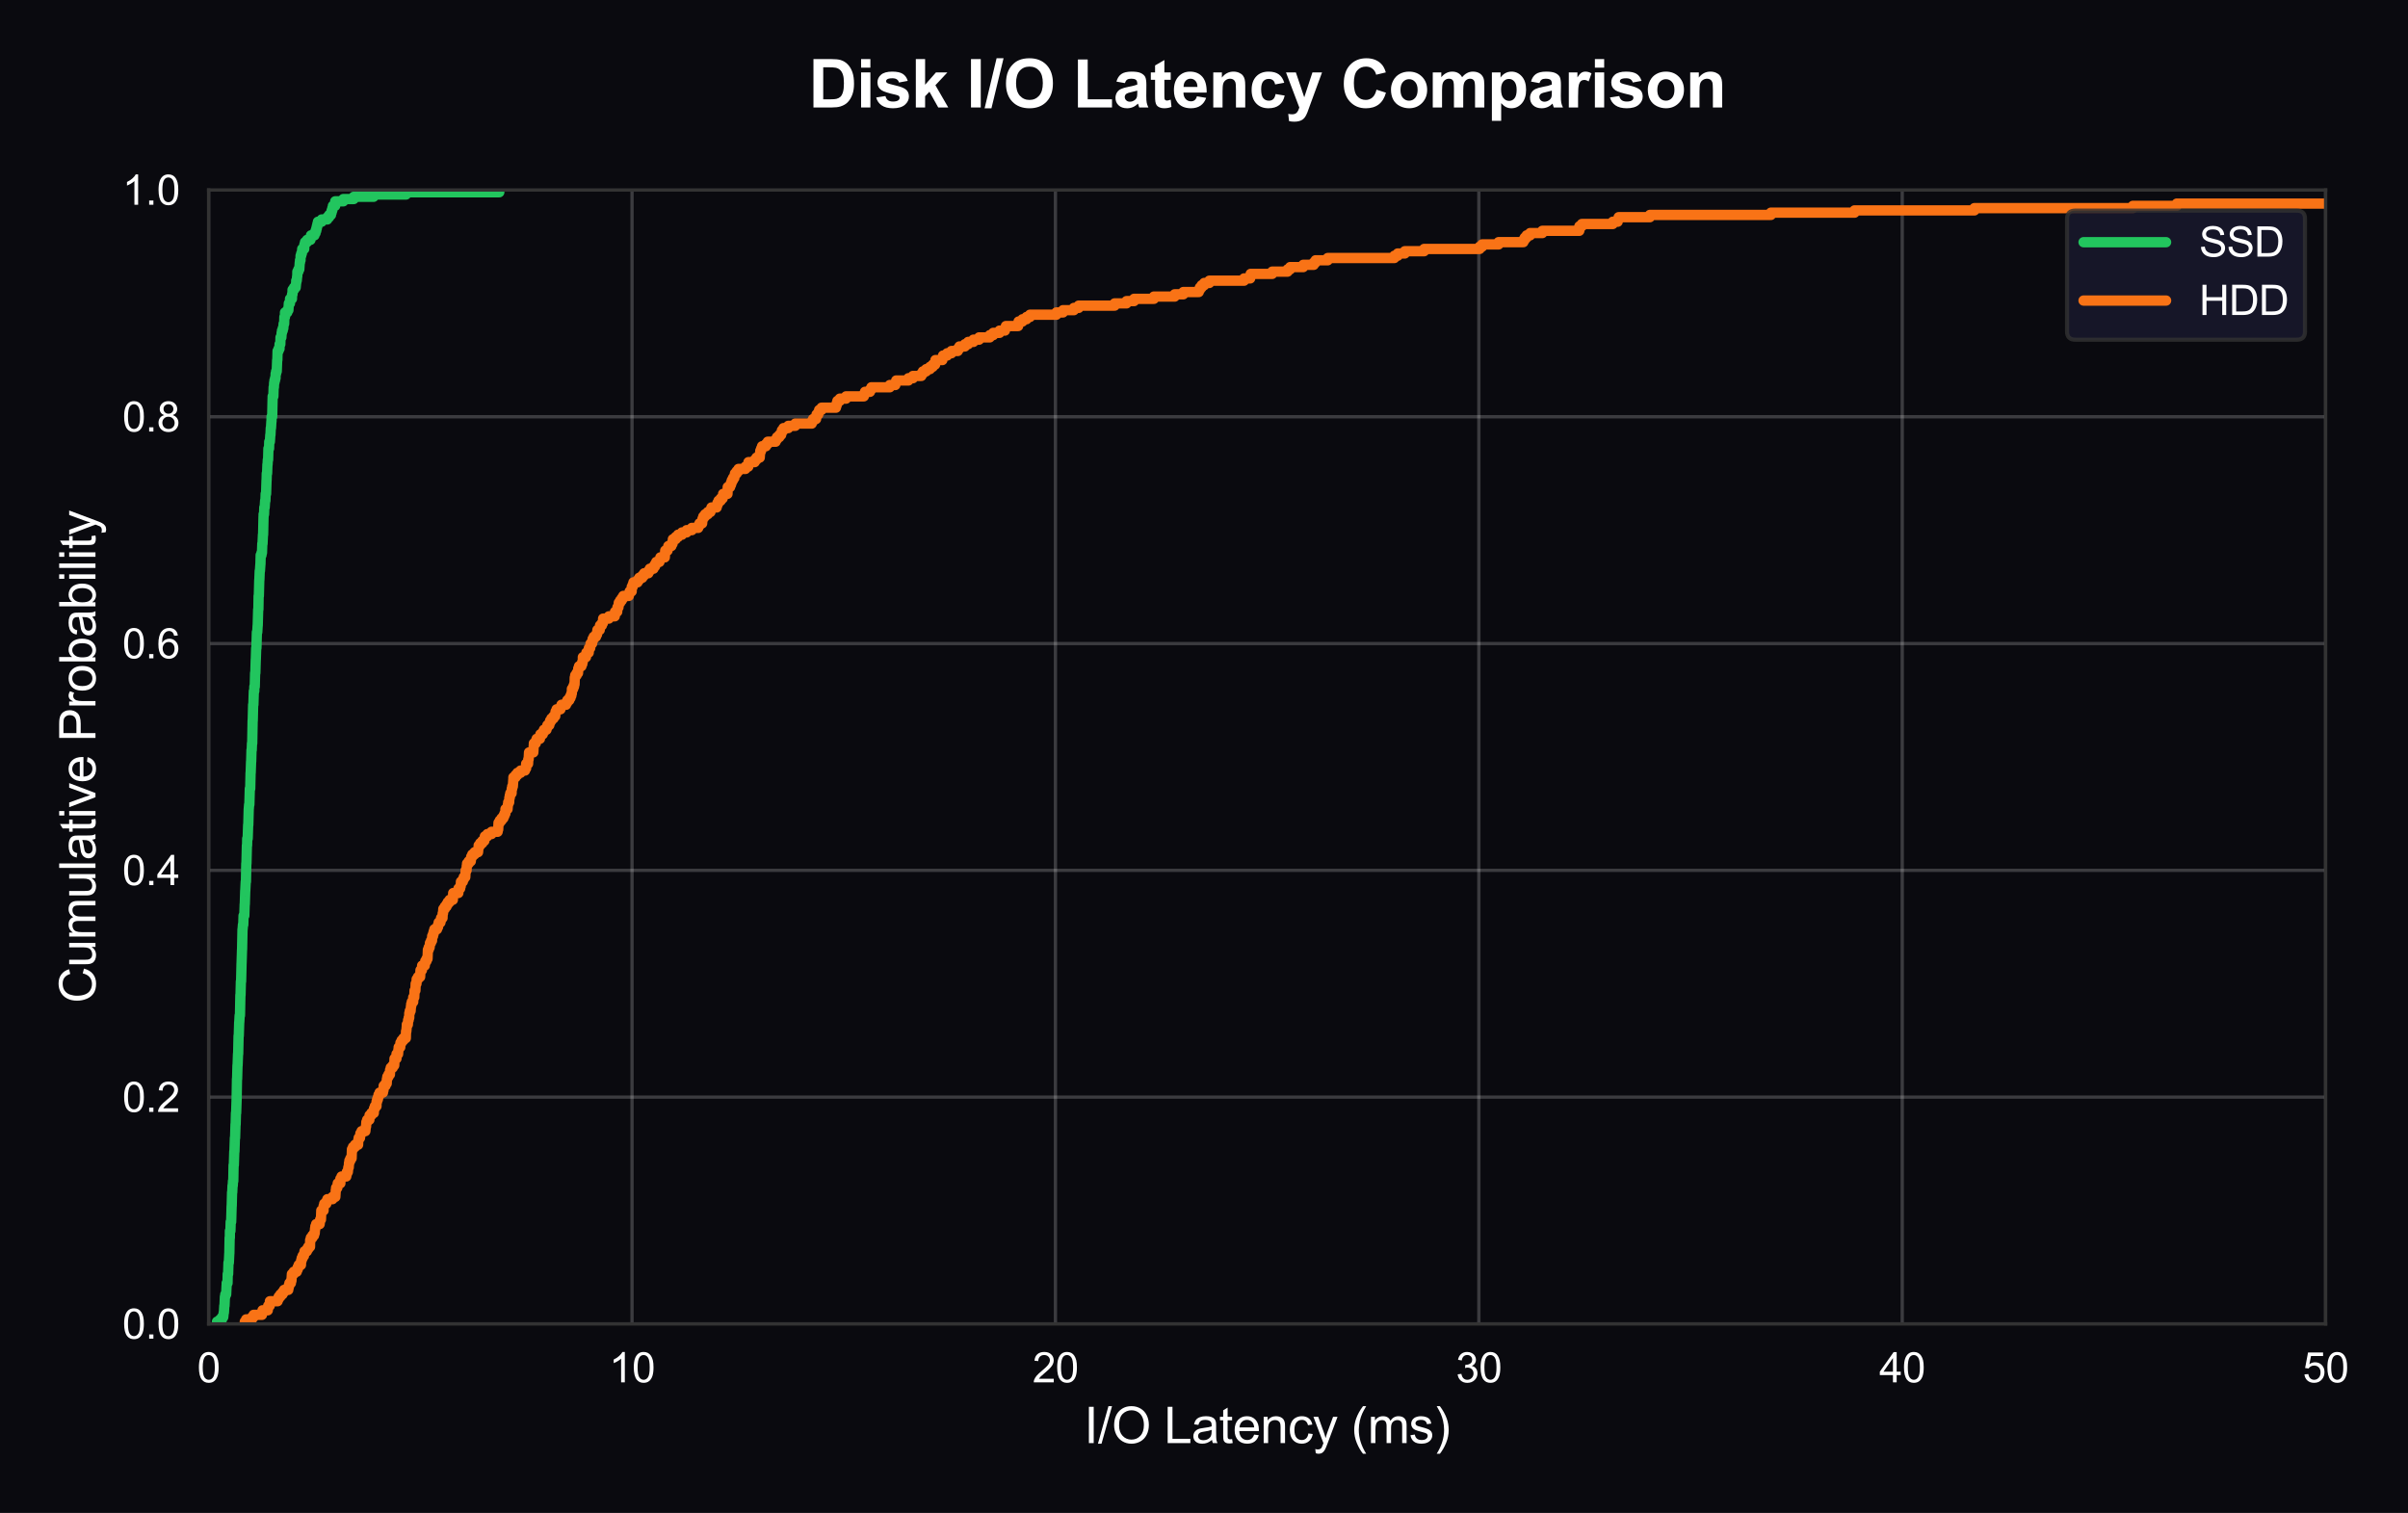 <?xml version="1.0" encoding="utf-8" standalone="no"?>
<!DOCTYPE svg PUBLIC "-//W3C//DTD SVG 1.1//EN"
  "http://www.w3.org/Graphics/SVG/1.1/DTD/svg11.dtd">
<svg xmlns:xlink="http://www.w3.org/1999/xlink" viewBox="0 0 583.581 366.704" xmlns="http://www.w3.org/2000/svg" version="1.1">
 <defs>
  <style type="text/css">*{stroke-linejoin: round; stroke-linecap: butt}</style>
 </defs>
 <g id="figure_1">
  <g id="patch_1">
   <path d="M 0 366.704 
L 583.581 366.704 
L 583.581 0 
L 0 0 
z
" style="fill: #0a0a0f"/>
  </g>
  <g id="axes_1">
   <g id="patch_2">
    <path d="M 50.561 320.89 
L 563.62 320.89 
L 563.62 46.047 
L 50.561 46.047 
z
" style="fill: #0a0a0f"/>
   </g>
   <g id="matplotlib.axis_1">
    <g id="xtick_1">
     <g id="line2d_1">
      <path d="M 50.561 320.89 
L 50.561 46.047 
" clip-path="url(#p6a850d7308)" style="fill: none; stroke: #ffffff; stroke-opacity: 0.2; stroke-width: 0.8; stroke-linecap: round"/>
     </g>
     <g id="text_1">
      <!-- 0 -->
      <g style="fill: #ffffff" transform="translate(47.781 335.048) scale(0.1 -0.1)">
       <defs>
        <path id="ArialMT-30" d="M 266 2259 
Q 266 3072 433 3567 
Q 600 4063 929 4331 
Q 1259 4600 1759 4600 
Q 2128 4600 2406 4451 
Q 2684 4303 2865 4023 
Q 3047 3744 3150 3342 
Q 3253 2941 3253 2259 
Q 3253 1453 3087 958 
Q 2922 463 2592 192 
Q 2263 -78 1759 -78 
Q 1097 -78 719 397 
Q 266 969 266 2259 
z
M 844 2259 
Q 844 1131 1108 757 
Q 1372 384 1759 384 
Q 2147 384 2411 759 
Q 2675 1134 2675 2259 
Q 2675 3391 2411 3762 
Q 2147 4134 1753 4134 
Q 1366 4134 1134 3806 
Q 844 3388 844 2259 
z
" transform="scale(0.016)"/>
       </defs>
       <use xlink:href="#ArialMT-30"/>
      </g>
     </g>
    </g>
    <g id="xtick_2">
     <g id="line2d_2">
      <path d="M 153.173 320.89 
L 153.173 46.047 
" clip-path="url(#p6a850d7308)" style="fill: none; stroke: #ffffff; stroke-opacity: 0.2; stroke-width: 0.8; stroke-linecap: round"/>
     </g>
     <g id="text_2">
      <!-- 10 -->
      <g style="fill: #ffffff" transform="translate(147.612 335.048) scale(0.1 -0.1)">
       <defs>
        <path id="ArialMT-31" d="M 2384 0 
L 1822 0 
L 1822 3584 
Q 1619 3391 1289 3197 
Q 959 3003 697 2906 
L 697 3450 
Q 1169 3672 1522 3987 
Q 1875 4303 2022 4600 
L 2384 4600 
L 2384 0 
z
" transform="scale(0.016)"/>
       </defs>
       <use xlink:href="#ArialMT-31"/>
       <use xlink:href="#ArialMT-30" transform="translate(55.615 0)"/>
      </g>
     </g>
    </g>
    <g id="xtick_3">
     <g id="line2d_3">
      <path d="M 255.785 320.89 
L 255.785 46.047 
" clip-path="url(#p6a850d7308)" style="fill: none; stroke: #ffffff; stroke-opacity: 0.2; stroke-width: 0.8; stroke-linecap: round"/>
     </g>
     <g id="text_3">
      <!-- 20 -->
      <g style="fill: #ffffff" transform="translate(250.224 335.048) scale(0.1 -0.1)">
       <defs>
        <path id="ArialMT-32" d="M 3222 541 
L 3222 0 
L 194 0 
Q 188 203 259 391 
Q 375 700 629 1000 
Q 884 1300 1366 1694 
Q 2113 2306 2375 2664 
Q 2638 3022 2638 3341 
Q 2638 3675 2398 3904 
Q 2159 4134 1775 4134 
Q 1369 4134 1125 3890 
Q 881 3647 878 3216 
L 300 3275 
Q 359 3922 746 4261 
Q 1134 4600 1788 4600 
Q 2447 4600 2831 4234 
Q 3216 3869 3216 3328 
Q 3216 3053 3103 2787 
Q 2991 2522 2730 2228 
Q 2469 1934 1863 1422 
Q 1356 997 1212 845 
Q 1069 694 975 541 
L 3222 541 
z
" transform="scale(0.016)"/>
       </defs>
       <use xlink:href="#ArialMT-32"/>
       <use xlink:href="#ArialMT-30" transform="translate(55.615 0)"/>
      </g>
     </g>
    </g>
    <g id="xtick_4">
     <g id="line2d_4">
      <path d="M 358.397 320.89 
L 358.397 46.047 
" clip-path="url(#p6a850d7308)" style="fill: none; stroke: #ffffff; stroke-opacity: 0.2; stroke-width: 0.8; stroke-linecap: round"/>
     </g>
     <g id="text_4">
      <!-- 30 -->
      <g style="fill: #ffffff" transform="translate(352.836 335.048) scale(0.1 -0.1)">
       <defs>
        <path id="ArialMT-33" d="M 269 1209 
L 831 1284 
Q 928 806 1161 595 
Q 1394 384 1728 384 
Q 2125 384 2398 659 
Q 2672 934 2672 1341 
Q 2672 1728 2419 1979 
Q 2166 2231 1775 2231 
Q 1616 2231 1378 2169 
L 1441 2663 
Q 1497 2656 1531 2656 
Q 1891 2656 2178 2843 
Q 2466 3031 2466 3422 
Q 2466 3731 2256 3934 
Q 2047 4138 1716 4138 
Q 1388 4138 1169 3931 
Q 950 3725 888 3313 
L 325 3413 
Q 428 3978 793 4289 
Q 1159 4600 1703 4600 
Q 2078 4600 2393 4439 
Q 2709 4278 2876 4000 
Q 3044 3722 3044 3409 
Q 3044 3113 2884 2869 
Q 2725 2625 2413 2481 
Q 2819 2388 3044 2092 
Q 3269 1797 3269 1353 
Q 3269 753 2831 336 
Q 2394 -81 1725 -81 
Q 1122 -81 723 278 
Q 325 638 269 1209 
z
" transform="scale(0.016)"/>
       </defs>
       <use xlink:href="#ArialMT-33"/>
       <use xlink:href="#ArialMT-30" transform="translate(55.615 0)"/>
      </g>
     </g>
    </g>
    <g id="xtick_5">
     <g id="line2d_5">
      <path d="M 461.008 320.89 
L 461.008 46.047 
" clip-path="url(#p6a850d7308)" style="fill: none; stroke: #ffffff; stroke-opacity: 0.2; stroke-width: 0.8; stroke-linecap: round"/>
     </g>
     <g id="text_5">
      <!-- 40 -->
      <g style="fill: #ffffff" transform="translate(455.447 335.048) scale(0.1 -0.1)">
       <defs>
        <path id="ArialMT-34" d="M 2069 0 
L 2069 1097 
L 81 1097 
L 81 1613 
L 2172 4581 
L 2631 4581 
L 2631 1613 
L 3250 1613 
L 3250 1097 
L 2631 1097 
L 2631 0 
L 2069 0 
z
M 2069 1613 
L 2069 3678 
L 634 1613 
L 2069 1613 
z
" transform="scale(0.016)"/>
       </defs>
       <use xlink:href="#ArialMT-34"/>
       <use xlink:href="#ArialMT-30" transform="translate(55.615 0)"/>
      </g>
     </g>
    </g>
    <g id="xtick_6">
     <g id="line2d_6">
      <path d="M 563.62 320.89 
L 563.62 46.047 
" clip-path="url(#p6a850d7308)" style="fill: none; stroke: #ffffff; stroke-opacity: 0.2; stroke-width: 0.8; stroke-linecap: round"/>
     </g>
     <g id="text_6">
      <!-- 50 -->
      <g style="fill: #ffffff" transform="translate(558.059 335.048) scale(0.1 -0.1)">
       <defs>
        <path id="ArialMT-35" d="M 266 1200 
L 856 1250 
Q 922 819 1161 601 
Q 1400 384 1738 384 
Q 2144 384 2425 690 
Q 2706 997 2706 1503 
Q 2706 1984 2436 2262 
Q 2166 2541 1728 2541 
Q 1456 2541 1237 2417 
Q 1019 2294 894 2097 
L 366 2166 
L 809 4519 
L 3088 4519 
L 3088 3981 
L 1259 3981 
L 1013 2750 
Q 1425 3038 1878 3038 
Q 2478 3038 2890 2622 
Q 3303 2206 3303 1553 
Q 3303 931 2941 478 
Q 2500 -78 1738 -78 
Q 1113 -78 717 272 
Q 322 622 266 1200 
z
" transform="scale(0.016)"/>
       </defs>
       <use xlink:href="#ArialMT-35"/>
       <use xlink:href="#ArialMT-30" transform="translate(55.615 0)"/>
      </g>
     </g>
    </g>
    <g id="text_7">
     <!-- I/O Latency (ms) -->
     <g style="fill: #ffffff" transform="translate(262.75 349.778) scale(0.12 -0.12)">
      <defs>
       <path id="ArialMT-49" d="M 597 0 
L 597 4581 
L 1203 4581 
L 1203 0 
L 597 0 
z
" transform="scale(0.016)"/>
       <path id="ArialMT-2f" d="M 0 -78 
L 1328 4659 
L 1778 4659 
L 453 -78 
L 0 -78 
z
" transform="scale(0.016)"/>
       <path id="ArialMT-4f" d="M 309 2231 
Q 309 3372 921 4017 
Q 1534 4663 2503 4663 
Q 3138 4663 3647 4359 
Q 4156 4056 4423 3514 
Q 4691 2972 4691 2284 
Q 4691 1588 4409 1038 
Q 4128 488 3612 205 
Q 3097 -78 2500 -78 
Q 1853 -78 1343 234 
Q 834 547 571 1087 
Q 309 1628 309 2231 
z
M 934 2222 
Q 934 1394 1379 917 
Q 1825 441 2497 441 
Q 3181 441 3623 922 
Q 4066 1403 4066 2288 
Q 4066 2847 3877 3264 
Q 3688 3681 3323 3911 
Q 2959 4141 2506 4141 
Q 1863 4141 1398 3698 
Q 934 3256 934 2222 
z
" transform="scale(0.016)"/>
       <path id="ArialMT-20" transform="scale(0.016)"/>
       <path id="ArialMT-4c" d="M 469 0 
L 469 4581 
L 1075 4581 
L 1075 541 
L 3331 541 
L 3331 0 
L 469 0 
z
" transform="scale(0.016)"/>
       <path id="ArialMT-61" d="M 2588 409 
Q 2275 144 1986 34 
Q 1697 -75 1366 -75 
Q 819 -75 525 192 
Q 231 459 231 875 
Q 231 1119 342 1320 
Q 453 1522 633 1644 
Q 813 1766 1038 1828 
Q 1203 1872 1538 1913 
Q 2219 1994 2541 2106 
Q 2544 2222 2544 2253 
Q 2544 2597 2384 2738 
Q 2169 2928 1744 2928 
Q 1347 2928 1158 2789 
Q 969 2650 878 2297 
L 328 2372 
Q 403 2725 575 2942 
Q 747 3159 1072 3276 
Q 1397 3394 1825 3394 
Q 2250 3394 2515 3294 
Q 2781 3194 2906 3042 
Q 3031 2891 3081 2659 
Q 3109 2516 3109 2141 
L 3109 1391 
Q 3109 606 3145 398 
Q 3181 191 3288 0 
L 2700 0 
Q 2613 175 2588 409 
z
M 2541 1666 
Q 2234 1541 1622 1453 
Q 1275 1403 1131 1340 
Q 988 1278 909 1158 
Q 831 1038 831 891 
Q 831 666 1001 516 
Q 1172 366 1500 366 
Q 1825 366 2078 508 
Q 2331 650 2450 897 
Q 2541 1088 2541 1459 
L 2541 1666 
z
" transform="scale(0.016)"/>
       <path id="ArialMT-74" d="M 1650 503 
L 1731 6 
Q 1494 -44 1306 -44 
Q 1000 -44 831 53 
Q 663 150 594 308 
Q 525 466 525 972 
L 525 2881 
L 113 2881 
L 113 3319 
L 525 3319 
L 525 4141 
L 1084 4478 
L 1084 3319 
L 1650 3319 
L 1650 2881 
L 1084 2881 
L 1084 941 
Q 1084 700 1114 631 
Q 1144 563 1211 522 
Q 1278 481 1403 481 
Q 1497 481 1650 503 
z
" transform="scale(0.016)"/>
       <path id="ArialMT-65" d="M 2694 1069 
L 3275 997 
Q 3138 488 2766 206 
Q 2394 -75 1816 -75 
Q 1088 -75 661 373 
Q 234 822 234 1631 
Q 234 2469 665 2931 
Q 1097 3394 1784 3394 
Q 2450 3394 2872 2941 
Q 3294 2488 3294 1666 
Q 3294 1616 3291 1516 
L 816 1516 
Q 847 969 1125 678 
Q 1403 388 1819 388 
Q 2128 388 2347 550 
Q 2566 713 2694 1069 
z
M 847 1978 
L 2700 1978 
Q 2663 2397 2488 2606 
Q 2219 2931 1791 2931 
Q 1403 2931 1139 2672 
Q 875 2413 847 1978 
z
" transform="scale(0.016)"/>
       <path id="ArialMT-6e" d="M 422 0 
L 422 3319 
L 928 3319 
L 928 2847 
Q 1294 3394 1984 3394 
Q 2284 3394 2536 3286 
Q 2788 3178 2913 3003 
Q 3038 2828 3088 2588 
Q 3119 2431 3119 2041 
L 3119 0 
L 2556 0 
L 2556 2019 
Q 2556 2363 2490 2533 
Q 2425 2703 2258 2804 
Q 2091 2906 1866 2906 
Q 1506 2906 1245 2678 
Q 984 2450 984 1813 
L 984 0 
L 422 0 
z
" transform="scale(0.016)"/>
       <path id="ArialMT-63" d="M 2588 1216 
L 3141 1144 
Q 3050 572 2676 248 
Q 2303 -75 1759 -75 
Q 1078 -75 664 370 
Q 250 816 250 1647 
Q 250 2184 428 2587 
Q 606 2991 970 3192 
Q 1334 3394 1763 3394 
Q 2303 3394 2647 3120 
Q 2991 2847 3088 2344 
L 2541 2259 
Q 2463 2594 2264 2762 
Q 2066 2931 1784 2931 
Q 1359 2931 1093 2626 
Q 828 2322 828 1663 
Q 828 994 1084 691 
Q 1341 388 1753 388 
Q 2084 388 2306 591 
Q 2528 794 2588 1216 
z
" transform="scale(0.016)"/>
       <path id="ArialMT-79" d="M 397 -1278 
L 334 -750 
Q 519 -800 656 -800 
Q 844 -800 956 -737 
Q 1069 -675 1141 -563 
Q 1194 -478 1313 -144 
Q 1328 -97 1363 -6 
L 103 3319 
L 709 3319 
L 1400 1397 
Q 1534 1031 1641 628 
Q 1738 1016 1872 1384 
L 2581 3319 
L 3144 3319 
L 1881 -56 
Q 1678 -603 1566 -809 
Q 1416 -1088 1222 -1217 
Q 1028 -1347 759 -1347 
Q 597 -1347 397 -1278 
z
" transform="scale(0.016)"/>
       <path id="ArialMT-28" d="M 1497 -1347 
Q 1031 -759 709 28 
Q 388 816 388 1659 
Q 388 2403 628 3084 
Q 909 3875 1497 4659 
L 1900 4659 
Q 1522 4009 1400 3731 
Q 1209 3300 1100 2831 
Q 966 2247 966 1656 
Q 966 153 1900 -1347 
L 1497 -1347 
z
" transform="scale(0.016)"/>
       <path id="ArialMT-6d" d="M 422 0 
L 422 3319 
L 925 3319 
L 925 2853 
Q 1081 3097 1340 3245 
Q 1600 3394 1931 3394 
Q 2300 3394 2536 3241 
Q 2772 3088 2869 2813 
Q 3263 3394 3894 3394 
Q 4388 3394 4653 3120 
Q 4919 2847 4919 2278 
L 4919 0 
L 4359 0 
L 4359 2091 
Q 4359 2428 4304 2576 
Q 4250 2725 4106 2815 
Q 3963 2906 3769 2906 
Q 3419 2906 3187 2673 
Q 2956 2441 2956 1928 
L 2956 0 
L 2394 0 
L 2394 2156 
Q 2394 2531 2256 2718 
Q 2119 2906 1806 2906 
Q 1569 2906 1367 2781 
Q 1166 2656 1075 2415 
Q 984 2175 984 1722 
L 984 0 
L 422 0 
z
" transform="scale(0.016)"/>
       <path id="ArialMT-73" d="M 197 991 
L 753 1078 
Q 800 744 1014 566 
Q 1228 388 1613 388 
Q 2000 388 2187 545 
Q 2375 703 2375 916 
Q 2375 1106 2209 1216 
Q 2094 1291 1634 1406 
Q 1016 1563 777 1677 
Q 538 1791 414 1992 
Q 291 2194 291 2438 
Q 291 2659 392 2848 
Q 494 3038 669 3163 
Q 800 3259 1026 3326 
Q 1253 3394 1513 3394 
Q 1903 3394 2198 3281 
Q 2494 3169 2634 2976 
Q 2775 2784 2828 2463 
L 2278 2388 
Q 2241 2644 2061 2787 
Q 1881 2931 1553 2931 
Q 1166 2931 1000 2803 
Q 834 2675 834 2503 
Q 834 2394 903 2306 
Q 972 2216 1119 2156 
Q 1203 2125 1616 2013 
Q 2213 1853 2448 1751 
Q 2684 1650 2818 1456 
Q 2953 1263 2953 975 
Q 2953 694 2789 445 
Q 2625 197 2315 61 
Q 2006 -75 1616 -75 
Q 969 -75 630 194 
Q 291 463 197 991 
z
" transform="scale(0.016)"/>
       <path id="ArialMT-29" d="M 791 -1347 
L 388 -1347 
Q 1322 153 1322 1656 
Q 1322 2244 1188 2822 
Q 1081 3291 891 3722 
Q 769 4003 388 4659 
L 791 4659 
Q 1378 3875 1659 3084 
Q 1900 2403 1900 1659 
Q 1900 816 1576 28 
Q 1253 -759 791 -1347 
z
" transform="scale(0.016)"/>
      </defs>
      <use xlink:href="#ArialMT-49"/>
      <use xlink:href="#ArialMT-2f" transform="translate(27.783 0)"/>
      <use xlink:href="#ArialMT-4f" transform="translate(55.566 0)"/>
      <use xlink:href="#ArialMT-20" transform="translate(133.35 0)"/>
      <use xlink:href="#ArialMT-4c" transform="translate(161.133 0)"/>
      <use xlink:href="#ArialMT-61" transform="translate(216.748 0)"/>
      <use xlink:href="#ArialMT-74" transform="translate(272.363 0)"/>
      <use xlink:href="#ArialMT-65" transform="translate(300.146 0)"/>
      <use xlink:href="#ArialMT-6e" transform="translate(355.762 0)"/>
      <use xlink:href="#ArialMT-63" transform="translate(411.377 0)"/>
      <use xlink:href="#ArialMT-79" transform="translate(461.377 0)"/>
      <use xlink:href="#ArialMT-20" transform="translate(511.377 0)"/>
      <use xlink:href="#ArialMT-28" transform="translate(539.16 0)"/>
      <use xlink:href="#ArialMT-6d" transform="translate(572.461 0)"/>
      <use xlink:href="#ArialMT-73" transform="translate(655.762 0)"/>
      <use xlink:href="#ArialMT-29" transform="translate(705.762 0)"/>
     </g>
    </g>
   </g>
   <g id="matplotlib.axis_2">
    <g id="ytick_1">
     <g id="line2d_7">
      <path d="M 50.561 320.89 
L 563.62 320.89 
" clip-path="url(#p6a850d7308)" style="fill: none; stroke: #ffffff; stroke-opacity: 0.2; stroke-width: 0.8; stroke-linecap: round"/>
     </g>
     <g id="text_8">
      <!-- 0.0 -->
      <g style="fill: #ffffff" transform="translate(29.661 324.469) scale(0.1 -0.1)">
       <defs>
        <path id="ArialMT-2e" d="M 581 0 
L 581 641 
L 1222 641 
L 1222 0 
L 581 0 
z
" transform="scale(0.016)"/>
       </defs>
       <use xlink:href="#ArialMT-30"/>
       <use xlink:href="#ArialMT-2e" transform="translate(55.615 0)"/>
       <use xlink:href="#ArialMT-30" transform="translate(83.398 0)"/>
      </g>
     </g>
    </g>
    <g id="ytick_2">
     <g id="line2d_8">
      <path d="M 50.561 265.921 
L 563.62 265.921 
" clip-path="url(#p6a850d7308)" style="fill: none; stroke: #ffffff; stroke-opacity: 0.2; stroke-width: 0.8; stroke-linecap: round"/>
     </g>
     <g id="text_9">
      <!-- 0.2 -->
      <g style="fill: #ffffff" transform="translate(29.661 269.5) scale(0.1 -0.1)">
       <use xlink:href="#ArialMT-30"/>
       <use xlink:href="#ArialMT-2e" transform="translate(55.615 0)"/>
       <use xlink:href="#ArialMT-32" transform="translate(83.398 0)"/>
      </g>
     </g>
    </g>
    <g id="ytick_3">
     <g id="line2d_9">
      <path d="M 50.561 210.953 
L 563.62 210.953 
" clip-path="url(#p6a850d7308)" style="fill: none; stroke: #ffffff; stroke-opacity: 0.2; stroke-width: 0.8; stroke-linecap: round"/>
     </g>
     <g id="text_10">
      <!-- 0.4 -->
      <g style="fill: #ffffff" transform="translate(29.661 214.532) scale(0.1 -0.1)">
       <use xlink:href="#ArialMT-30"/>
       <use xlink:href="#ArialMT-2e" transform="translate(55.615 0)"/>
       <use xlink:href="#ArialMT-34" transform="translate(83.398 0)"/>
      </g>
     </g>
    </g>
    <g id="ytick_4">
     <g id="line2d_10">
      <path d="M 50.561 155.984 
L 563.62 155.984 
" clip-path="url(#p6a850d7308)" style="fill: none; stroke: #ffffff; stroke-opacity: 0.2; stroke-width: 0.8; stroke-linecap: round"/>
     </g>
     <g id="text_11">
      <!-- 0.6 -->
      <g style="fill: #ffffff" transform="translate(29.661 159.563) scale(0.1 -0.1)">
       <defs>
        <path id="ArialMT-36" d="M 3184 3459 
L 2625 3416 
Q 2550 3747 2413 3897 
Q 2184 4138 1850 4138 
Q 1581 4138 1378 3988 
Q 1113 3794 959 3422 
Q 806 3050 800 2363 
Q 1003 2672 1297 2822 
Q 1591 2972 1913 2972 
Q 2475 2972 2870 2558 
Q 3266 2144 3266 1488 
Q 3266 1056 3080 686 
Q 2894 316 2569 119 
Q 2244 -78 1831 -78 
Q 1128 -78 684 439 
Q 241 956 241 2144 
Q 241 3472 731 4075 
Q 1159 4600 1884 4600 
Q 2425 4600 2770 4297 
Q 3116 3994 3184 3459 
z
M 888 1484 
Q 888 1194 1011 928 
Q 1134 663 1356 523 
Q 1578 384 1822 384 
Q 2178 384 2434 671 
Q 2691 959 2691 1453 
Q 2691 1928 2437 2201 
Q 2184 2475 1800 2475 
Q 1419 2475 1153 2201 
Q 888 1928 888 1484 
z
" transform="scale(0.016)"/>
       </defs>
       <use xlink:href="#ArialMT-30"/>
       <use xlink:href="#ArialMT-2e" transform="translate(55.615 0)"/>
       <use xlink:href="#ArialMT-36" transform="translate(83.398 0)"/>
      </g>
     </g>
    </g>
    <g id="ytick_5">
     <g id="line2d_11">
      <path d="M 50.561 101.016 
L 563.62 101.016 
" clip-path="url(#p6a850d7308)" style="fill: none; stroke: #ffffff; stroke-opacity: 0.2; stroke-width: 0.8; stroke-linecap: round"/>
     </g>
     <g id="text_12">
      <!-- 0.8 -->
      <g style="fill: #ffffff" transform="translate(29.661 104.595) scale(0.1 -0.1)">
       <defs>
        <path id="ArialMT-38" d="M 1131 2484 
Q 781 2613 612 2850 
Q 444 3088 444 3419 
Q 444 3919 803 4259 
Q 1163 4600 1759 4600 
Q 2359 4600 2725 4251 
Q 3091 3903 3091 3403 
Q 3091 3084 2923 2848 
Q 2756 2613 2416 2484 
Q 2838 2347 3058 2040 
Q 3278 1734 3278 1309 
Q 3278 722 2862 322 
Q 2447 -78 1769 -78 
Q 1091 -78 675 323 
Q 259 725 259 1325 
Q 259 1772 486 2073 
Q 713 2375 1131 2484 
z
M 1019 3438 
Q 1019 3113 1228 2906 
Q 1438 2700 1772 2700 
Q 2097 2700 2305 2904 
Q 2513 3109 2513 3406 
Q 2513 3716 2298 3927 
Q 2084 4138 1766 4138 
Q 1444 4138 1231 3931 
Q 1019 3725 1019 3438 
z
M 838 1322 
Q 838 1081 952 856 
Q 1066 631 1291 507 
Q 1516 384 1775 384 
Q 2178 384 2440 643 
Q 2703 903 2703 1303 
Q 2703 1709 2433 1975 
Q 2163 2241 1756 2241 
Q 1359 2241 1098 1978 
Q 838 1716 838 1322 
z
" transform="scale(0.016)"/>
       </defs>
       <use xlink:href="#ArialMT-30"/>
       <use xlink:href="#ArialMT-2e" transform="translate(55.615 0)"/>
       <use xlink:href="#ArialMT-38" transform="translate(83.398 0)"/>
      </g>
     </g>
    </g>
    <g id="ytick_6">
     <g id="line2d_12">
      <path d="M 50.561 46.047 
L 563.62 46.047 
" clip-path="url(#p6a850d7308)" style="fill: none; stroke: #ffffff; stroke-opacity: 0.2; stroke-width: 0.8; stroke-linecap: round"/>
     </g>
     <g id="text_13">
      <!-- 1.0 -->
      <g style="fill: #ffffff" transform="translate(29.661 49.626) scale(0.1 -0.1)">
       <use xlink:href="#ArialMT-31"/>
       <use xlink:href="#ArialMT-2e" transform="translate(55.615 0)"/>
       <use xlink:href="#ArialMT-30" transform="translate(83.398 0)"/>
      </g>
     </g>
    </g>
    <g id="text_14">
     <!-- Cumulative Probability -->
     <g style="fill: #ffffff" transform="translate(23.136 243.158) rotate(-90) scale(0.12 -0.12)">
      <defs>
       <path id="ArialMT-43" d="M 3763 1606 
L 4369 1453 
Q 4178 706 3683 314 
Q 3188 -78 2472 -78 
Q 1731 -78 1267 223 
Q 803 525 561 1097 
Q 319 1669 319 2325 
Q 319 3041 592 3573 
Q 866 4106 1370 4382 
Q 1875 4659 2481 4659 
Q 3169 4659 3637 4309 
Q 4106 3959 4291 3325 
L 3694 3184 
Q 3534 3684 3231 3912 
Q 2928 4141 2469 4141 
Q 1941 4141 1586 3887 
Q 1231 3634 1087 3207 
Q 944 2781 944 2328 
Q 944 1744 1114 1308 
Q 1284 872 1643 656 
Q 2003 441 2422 441 
Q 2931 441 3284 734 
Q 3638 1028 3763 1606 
z
" transform="scale(0.016)"/>
       <path id="ArialMT-75" d="M 2597 0 
L 2597 488 
Q 2209 -75 1544 -75 
Q 1250 -75 995 37 
Q 741 150 617 320 
Q 494 491 444 738 
Q 409 903 409 1263 
L 409 3319 
L 972 3319 
L 972 1478 
Q 972 1038 1006 884 
Q 1059 663 1231 536 
Q 1403 409 1656 409 
Q 1909 409 2131 539 
Q 2353 669 2445 892 
Q 2538 1116 2538 1541 
L 2538 3319 
L 3100 3319 
L 3100 0 
L 2597 0 
z
" transform="scale(0.016)"/>
       <path id="ArialMT-6c" d="M 409 0 
L 409 4581 
L 972 4581 
L 972 0 
L 409 0 
z
" transform="scale(0.016)"/>
       <path id="ArialMT-69" d="M 425 3934 
L 425 4581 
L 988 4581 
L 988 3934 
L 425 3934 
z
M 425 0 
L 425 3319 
L 988 3319 
L 988 0 
L 425 0 
z
" transform="scale(0.016)"/>
       <path id="ArialMT-76" d="M 1344 0 
L 81 3319 
L 675 3319 
L 1388 1331 
Q 1503 1009 1600 663 
Q 1675 925 1809 1294 
L 2547 3319 
L 3125 3319 
L 1869 0 
L 1344 0 
z
" transform="scale(0.016)"/>
       <path id="ArialMT-50" d="M 494 0 
L 494 4581 
L 2222 4581 
Q 2678 4581 2919 4538 
Q 3256 4481 3484 4323 
Q 3713 4166 3852 3881 
Q 3991 3597 3991 3256 
Q 3991 2672 3619 2267 
Q 3247 1863 2275 1863 
L 1100 1863 
L 1100 0 
L 494 0 
z
M 1100 2403 
L 2284 2403 
Q 2872 2403 3119 2622 
Q 3366 2841 3366 3238 
Q 3366 3525 3220 3729 
Q 3075 3934 2838 4000 
Q 2684 4041 2272 4041 
L 1100 4041 
L 1100 2403 
z
" transform="scale(0.016)"/>
       <path id="ArialMT-72" d="M 416 0 
L 416 3319 
L 922 3319 
L 922 2816 
Q 1116 3169 1280 3281 
Q 1444 3394 1641 3394 
Q 1925 3394 2219 3213 
L 2025 2691 
Q 1819 2813 1613 2813 
Q 1428 2813 1281 2702 
Q 1134 2591 1072 2394 
Q 978 2094 978 1738 
L 978 0 
L 416 0 
z
" transform="scale(0.016)"/>
       <path id="ArialMT-6f" d="M 213 1659 
Q 213 2581 725 3025 
Q 1153 3394 1769 3394 
Q 2453 3394 2887 2945 
Q 3322 2497 3322 1706 
Q 3322 1066 3130 698 
Q 2938 331 2570 128 
Q 2203 -75 1769 -75 
Q 1072 -75 642 372 
Q 213 819 213 1659 
z
M 791 1659 
Q 791 1022 1069 705 
Q 1347 388 1769 388 
Q 2188 388 2466 706 
Q 2744 1025 2744 1678 
Q 2744 2294 2464 2611 
Q 2184 2928 1769 2928 
Q 1347 2928 1069 2612 
Q 791 2297 791 1659 
z
" transform="scale(0.016)"/>
       <path id="ArialMT-62" d="M 941 0 
L 419 0 
L 419 4581 
L 981 4581 
L 981 2947 
Q 1338 3394 1891 3394 
Q 2197 3394 2470 3270 
Q 2744 3147 2920 2923 
Q 3097 2700 3197 2384 
Q 3297 2069 3297 1709 
Q 3297 856 2875 390 
Q 2453 -75 1863 -75 
Q 1275 -75 941 416 
L 941 0 
z
M 934 1684 
Q 934 1088 1097 822 
Q 1363 388 1816 388 
Q 2184 388 2453 708 
Q 2722 1028 2722 1663 
Q 2722 2313 2464 2622 
Q 2206 2931 1841 2931 
Q 1472 2931 1203 2611 
Q 934 2291 934 1684 
z
" transform="scale(0.016)"/>
      </defs>
      <use xlink:href="#ArialMT-43"/>
      <use xlink:href="#ArialMT-75" transform="translate(72.217 0)"/>
      <use xlink:href="#ArialMT-6d" transform="translate(127.832 0)"/>
      <use xlink:href="#ArialMT-75" transform="translate(211.133 0)"/>
      <use xlink:href="#ArialMT-6c" transform="translate(266.748 0)"/>
      <use xlink:href="#ArialMT-61" transform="translate(288.965 0)"/>
      <use xlink:href="#ArialMT-74" transform="translate(344.58 0)"/>
      <use xlink:href="#ArialMT-69" transform="translate(372.363 0)"/>
      <use xlink:href="#ArialMT-76" transform="translate(394.58 0)"/>
      <use xlink:href="#ArialMT-65" transform="translate(444.58 0)"/>
      <use xlink:href="#ArialMT-20" transform="translate(500.195 0)"/>
      <use xlink:href="#ArialMT-50" transform="translate(527.979 0)"/>
      <use xlink:href="#ArialMT-72" transform="translate(594.678 0)"/>
      <use xlink:href="#ArialMT-6f" transform="translate(627.979 0)"/>
      <use xlink:href="#ArialMT-62" transform="translate(683.594 0)"/>
      <use xlink:href="#ArialMT-61" transform="translate(739.209 0)"/>
      <use xlink:href="#ArialMT-62" transform="translate(794.824 0)"/>
      <use xlink:href="#ArialMT-69" transform="translate(850.439 0)"/>
      <use xlink:href="#ArialMT-6c" transform="translate(872.656 0)"/>
      <use xlink:href="#ArialMT-69" transform="translate(894.873 0)"/>
      <use xlink:href="#ArialMT-74" transform="translate(917.09 0)"/>
      <use xlink:href="#ArialMT-79" transform="translate(944.873 0)"/>
     </g>
    </g>
   </g>
   <g id="line2d_13">
    <path d="M 52.591 320.89 
L 52.591 320.34 
L 53.33 320.34 
L 53.33 319.791 
L 53.807 319.791 
L 53.807 319.241 
L 54.109 319.241 
L 54.211 318.142 
L 54.263 318.142 
L 54.36 316.493 
L 54.413 316.493 
L 54.503 314.294 
L 54.595 314.294 
L 54.595 313.744 
L 54.811 313.744 
L 54.918 311.545 
L 54.94 311.545 
L 54.94 310.996 
L 55.143 310.996 
L 55.185 308.797 
L 55.287 308.797 
L 55.372 306.049 
L 55.461 306.049 
L 55.566 303.85 
L 55.581 303.85 
L 55.652 300.002 
L 55.701 300.002 
L 55.714 298.353 
L 55.843 298.353 
L 55.906 296.154 
L 56.024 296.154 
L 56.134 292.306 
L 56.153 292.306 
L 56.24 289.008 
L 56.282 289.008 
L 56.356 287.359 
L 56.409 287.359 
L 56.463 286.26 
L 56.536 286.26 
L 56.608 282.412 
L 56.67 282.412 
L 56.777 279.114 
L 56.814 279.114 
L 56.925 275.816 
L 56.975 275.816 
L 57.078 272.518 
L 57.109 272.518 
L 57.184 269.769 
L 57.232 269.769 
L 57.341 266.471 
L 57.347 266.471 
L 57.432 261.524 
L 57.464 261.524 
L 57.553 258.226 
L 57.582 258.226 
L 57.683 255.477 
L 57.721 255.477 
L 57.818 251.08 
L 57.865 251.08 
L 57.969 247.782 
L 57.988 247.782 
L 58.077 246.133 
L 58.156 246.133 
L 58.255 241.186 
L 58.292 241.186 
L 58.377 237.888 
L 58.432 237.888 
L 58.539 233.49 
L 58.546 233.49 
L 58.653 230.192 
L 58.666 230.192 
L 58.769 225.245 
L 58.796 225.245 
L 58.876 224.145 
L 58.957 224.145 
L 59.025 221.947 
L 59.207 221.947 
L 59.299 219.198 
L 59.326 219.198 
L 59.43 215.9 
L 59.443 215.9 
L 59.551 213.701 
L 59.605 213.701 
L 59.689 209.304 
L 59.727 209.304 
L 59.836 204.906 
L 59.881 204.906 
L 59.913 203.257 
L 60.027 203.257 
L 60.137 199.959 
L 60.176 199.959 
L 60.279 196.112 
L 60.288 196.112 
L 60.375 195.012 
L 60.434 195.012 
L 60.541 191.164 
L 60.64 191.164 
L 60.728 187.317 
L 60.753 187.317 
L 60.849 184.568 
L 60.875 184.568 
L 60.949 181.82 
L 61.005 181.82 
L 61.066 180.171 
L 61.125 180.171 
L 61.227 174.674 
L 61.251 174.674 
L 61.347 170.826 
L 61.408 170.826 
L 61.516 167.528 
L 61.624 167.528 
L 61.642 166.429 
L 61.74 166.429 
L 61.825 163.13 
L 61.884 163.13 
L 61.982 159.832 
L 61.995 159.832 
L 62.086 157.084 
L 62.142 157.084 
L 62.253 153.236 
L 62.345 153.236 
L 62.442 151.587 
L 62.46 151.587 
L 62.568 147.739 
L 62.619 147.739 
L 62.677 144.441 
L 62.731 144.441 
L 62.833 140.593 
L 62.855 140.593 
L 62.943 138.395 
L 62.995 138.395 
L 63.105 136.746 
L 63.12 136.746 
L 63.176 134.547 
L 63.372 134.547 
L 63.372 133.997 
L 63.49 133.997 
L 63.566 131.798 
L 63.622 131.798 
L 63.724 129.6 
L 63.764 129.6 
L 63.865 125.202 
L 63.882 125.202 
L 63.882 124.652 
L 63.996 124.652 
L 64.051 123.003 
L 64.143 123.003 
L 64.251 121.354 
L 64.322 121.354 
L 64.379 119.705 
L 64.484 119.705 
L 64.591 116.407 
L 64.61 116.407 
L 64.649 114.758 
L 64.73 114.758 
L 64.81 112.559 
L 64.849 112.559 
L 64.903 111.46 
L 64.975 111.46 
L 65.051 108.712 
L 65.207 108.712 
L 65.251 107.063 
L 65.405 107.063 
L 65.506 105.413 
L 65.547 105.413 
L 65.622 103.764 
L 65.676 103.764 
L 65.771 102.115 
L 65.801 102.115 
L 65.805 101.016 
L 65.965 101.016 
L 66.065 96.619 
L 66.079 96.619 
L 66.079 96.069 
L 66.254 96.069 
L 66.317 93.87 
L 66.381 93.87 
L 66.433 92.771 
L 66.507 92.771 
L 66.507 92.221 
L 66.651 92.221 
L 66.651 91.671 
L 66.778 91.671 
L 66.798 90.572 
L 66.908 90.572 
L 66.908 90.022 
L 67.065 90.022 
L 67.172 87.274 
L 67.216 87.274 
L 67.273 85.075 
L 67.509 85.075 
L 67.509 84.525 
L 67.743 84.525 
L 67.756 83.426 
L 67.94 83.426 
L 67.981 81.777 
L 68.196 81.777 
L 68.248 80.678 
L 68.336 80.678 
L 68.336 80.128 
L 68.521 80.128 
L 68.521 79.578 
L 68.666 79.578 
L 68.731 78.479 
L 68.871 78.479 
L 68.917 76.83 
L 69.066 76.83 
L 69.067 75.73 
L 69.615 75.73 
L 69.615 75.181 
L 69.894 75.181 
L 69.999 73.532 
L 70.271 73.532 
L 70.287 72.432 
L 70.754 72.432 
L 70.778 71.333 
L 70.885 71.333 
L 70.903 70.234 
L 71.254 70.234 
L 71.254 69.684 
L 71.656 69.684 
L 71.76 68.585 
L 71.785 68.585 
L 71.785 68.035 
L 71.914 68.035 
L 72.018 66.936 
L 72.045 66.936 
L 72.067 65.836 
L 72.31 65.836 
L 72.31 65.286 
L 72.536 65.286 
L 72.643 63.637 
L 72.701 63.637 
L 72.701 63.088 
L 72.833 63.088 
L 72.847 61.988 
L 72.998 61.988 
L 72.998 61.439 
L 73.162 61.439 
L 73.239 60.339 
L 73.727 60.339 
L 73.771 59.24 
L 73.917 59.24 
L 73.917 58.69 
L 74.415 58.69 
L 74.415 58.141 
L 75.242 58.141 
L 75.242 57.591 
L 75.367 57.591 
L 75.367 57.041 
L 76.2 57.041 
L 76.2 56.492 
L 76.468 56.492 
L 76.468 55.942 
L 76.643 55.942 
L 76.643 55.392 
L 76.779 55.392 
L 76.779 54.842 
L 76.911 54.842 
L 76.911 54.293 
L 77.051 54.293 
L 77.051 53.743 
L 77.966 53.743 
L 77.966 53.193 
L 79.314 53.193 
L 79.314 52.644 
L 79.773 52.644 
L 79.773 52.094 
L 80.211 52.094 
L 80.211 51.544 
L 80.372 51.544 
L 80.372 50.995 
L 80.536 50.995 
L 80.536 50.445 
L 80.674 50.445 
L 80.674 49.895 
L 81.231 49.895 
L 81.241 48.796 
L 83.206 48.796 
L 83.206 48.246 
L 85.724 48.246 
L 85.724 47.697 
L 90.544 47.697 
L 90.544 47.147 
L 98.399 47.147 
L 98.399 46.597 
L 120.999 46.597 
L 120.999 46.047 
L 120.999 46.047 
" clip-path="url(#p6a850d7308)" style="fill: none; stroke: #22c55e; stroke-width: 2.5; stroke-linecap: round"/>
   </g>
   <g id="line2d_14">
    <path d="M 59.327 320.89 
L 59.327 320.34 
L 59.655 320.34 
L 59.655 319.791 
L 61.058 319.791 
L 61.058 319.241 
L 61.467 319.241 
L 61.467 318.691 
L 63.49 318.691 
L 63.49 318.142 
L 63.618 318.142 
L 63.618 317.592 
L 64.898 317.592 
L 64.996 316.493 
L 65.366 316.493 
L 65.409 315.393 
L 67.283 315.393 
L 67.283 314.843 
L 67.536 314.843 
L 67.536 314.294 
L 67.947 314.294 
L 67.947 313.744 
L 68.455 313.744 
L 68.455 313.194 
L 68.834 313.194 
L 68.834 312.645 
L 69.864 312.645 
L 69.864 312.095 
L 69.981 312.095 
L 69.981 311.545 
L 70.139 311.545 
L 70.139 310.996 
L 70.504 310.996 
L 70.504 310.446 
L 70.63 310.446 
L 70.737 308.797 
L 71.183 308.797 
L 71.183 308.247 
L 71.915 308.247 
L 71.915 307.698 
L 72.15 307.698 
L 72.15 307.148 
L 72.386 307.148 
L 72.386 306.598 
L 72.936 306.598 
L 72.978 305.499 
L 73.112 305.499 
L 73.112 304.949 
L 73.341 304.949 
L 73.341 304.399 
L 73.663 304.399 
L 73.663 303.85 
L 73.793 303.85 
L 73.793 303.3 
L 74.368 303.3 
L 74.368 302.75 
L 74.698 302.75 
L 74.698 302.201 
L 75.133 302.201 
L 75.168 300.552 
L 75.328 300.552 
L 75.328 300.002 
L 75.713 300.002 
L 75.713 299.452 
L 76.107 299.452 
L 76.107 298.903 
L 76.275 298.903 
L 76.347 297.803 
L 76.424 297.803 
L 76.424 297.254 
L 76.613 297.254 
L 76.613 296.704 
L 77.466 296.704 
L 77.576 295.604 
L 77.783 295.604 
L 77.863 293.406 
L 78.42 293.406 
L 78.429 292.306 
L 78.574 292.306 
L 78.574 291.757 
L 79.083 291.757 
L 79.083 291.207 
L 79.338 291.207 
L 79.338 290.657 
L 80.576 290.657 
L 80.576 290.108 
L 81.272 290.108 
L 81.375 288.459 
L 81.444 288.459 
L 81.444 287.909 
L 81.745 287.909 
L 81.846 286.81 
L 82.49 286.81 
L 82.49 285.71 
L 82.772 285.71 
L 82.772 285.16 
L 83.914 285.16 
L 83.914 284.611 
L 84.056 284.611 
L 84.056 284.061 
L 84.301 284.061 
L 84.41 282.962 
L 84.517 282.962 
L 84.585 281.862 
L 84.674 281.862 
L 84.674 281.313 
L 84.914 281.313 
L 84.914 280.763 
L 85.213 280.763 
L 85.294 278.564 
L 85.542 278.564 
L 85.542 278.015 
L 86.037 278.015 
L 86.037 277.465 
L 86.787 277.465 
L 86.818 276.366 
L 86.92 276.366 
L 86.92 275.816 
L 87.244 275.816 
L 87.34 274.716 
L 87.627 274.716 
L 87.627 274.167 
L 88.546 274.167 
L 88.654 273.067 
L 88.717 273.067 
L 88.787 271.968 
L 88.978 271.968 
L 88.978 271.418 
L 89.519 271.418 
L 89.563 270.319 
L 90.003 270.319 
L 90.003 269.769 
L 90.595 269.769 
L 90.64 268.67 
L 90.847 268.67 
L 90.847 268.12 
L 91.241 268.12 
L 91.257 267.021 
L 91.388 267.021 
L 91.388 266.471 
L 91.584 266.471 
L 91.584 265.921 
L 91.733 265.921 
L 91.733 265.372 
L 91.994 265.372 
L 91.994 264.822 
L 92.812 264.822 
L 92.812 264.272 
L 92.94 264.272 
L 92.988 263.173 
L 93.428 263.173 
L 93.428 262.623 
L 93.72 262.623 
L 93.761 261.524 
L 93.866 261.524 
L 93.866 260.974 
L 94.152 260.974 
L 94.152 260.425 
L 94.499 260.425 
L 94.532 259.325 
L 94.696 259.325 
L 94.696 258.776 
L 95.185 258.776 
L 95.185 258.226 
L 95.544 258.226 
L 95.615 256.577 
L 96.082 256.577 
L 96.095 255.477 
L 96.476 255.477 
L 96.555 254.378 
L 96.617 254.378 
L 96.617 253.828 
L 97 253.828 
L 97.047 252.729 
L 97.328 252.729 
L 97.328 252.179 
L 97.764 252.179 
L 97.764 251.63 
L 98.353 251.63 
L 98.401 249.981 
L 98.477 249.981 
L 98.572 248.881 
L 98.589 248.881 
L 98.589 248.332 
L 98.845 248.332 
L 98.908 247.232 
L 99.045 247.232 
L 99.045 246.683 
L 99.179 246.683 
L 99.19 245.583 
L 99.306 245.583 
L 99.306 245.033 
L 99.515 245.033 
L 99.591 243.934 
L 99.65 243.934 
L 99.65 243.384 
L 99.794 243.384 
L 99.794 242.835 
L 100.14 242.835 
L 100.145 241.735 
L 100.398 241.735 
L 100.47 240.086 
L 100.674 240.086 
L 100.737 238.437 
L 100.931 238.437 
L 100.98 237.338 
L 101.302 237.338 
L 101.302 236.788 
L 101.816 236.788 
L 101.911 235.139 
L 102.257 235.139 
L 102.302 234.04 
L 102.942 234.04 
L 102.942 233.49 
L 103.065 233.49 
L 103.065 232.94 
L 103.362 232.94 
L 103.362 232.391 
L 103.61 232.391 
L 103.701 230.192 
L 103.896 230.192 
L 103.896 229.642 
L 104.12 229.642 
L 104.203 228.543 
L 104.447 228.543 
L 104.447 227.993 
L 104.702 227.993 
L 104.736 226.894 
L 104.949 226.894 
L 104.949 226.344 
L 105.098 226.344 
L 105.098 225.794 
L 105.264 225.794 
L 105.264 225.245 
L 105.912 225.245 
L 105.912 224.695 
L 106.163 224.695 
L 106.163 224.145 
L 106.303 224.145 
L 106.303 223.596 
L 106.738 223.596 
L 106.738 223.046 
L 106.891 223.046 
L 106.891 222.496 
L 107.244 222.496 
L 107.28 221.397 
L 107.365 221.397 
L 107.441 220.298 
L 107.796 220.298 
L 107.796 219.748 
L 108.201 219.748 
L 108.201 219.198 
L 108.52 219.198 
L 108.52 218.649 
L 108.975 218.649 
L 108.975 218.099 
L 109.75 218.099 
L 109.834 216.45 
L 111.079 216.45 
L 111.112 215.35 
L 111.519 215.35 
L 111.519 214.801 
L 111.659 214.801 
L 111.707 213.701 
L 112.163 213.701 
L 112.163 213.152 
L 112.391 213.152 
L 112.391 212.602 
L 112.761 212.602 
L 112.85 210.953 
L 113.074 210.953 
L 113.12 209.854 
L 113.189 209.854 
L 113.189 209.304 
L 113.592 209.304 
L 113.592 208.754 
L 114.097 208.754 
L 114.191 207.655 
L 114.452 207.655 
L 114.452 207.105 
L 115.014 207.105 
L 115.014 206.556 
L 115.853 206.556 
L 115.956 205.456 
L 116.004 205.456 
L 116.004 204.906 
L 116.374 204.906 
L 116.374 204.357 
L 116.893 204.357 
L 116.893 203.807 
L 117.378 203.807 
L 117.378 203.257 
L 117.503 203.257 
L 117.503 202.708 
L 118.112 202.708 
L 118.112 202.158 
L 119.123 202.158 
L 119.123 201.608 
L 120.598 201.608 
L 120.598 201.059 
L 120.737 201.059 
L 120.816 199.41 
L 121.129 199.41 
L 121.129 198.86 
L 121.559 198.86 
L 121.559 198.31 
L 121.999 198.31 
L 121.999 197.761 
L 122.243 197.761 
L 122.243 197.211 
L 122.478 197.211 
L 122.497 196.112 
L 123.005 196.112 
L 123.084 195.012 
L 123.159 195.012 
L 123.159 194.462 
L 123.395 194.462 
L 123.44 193.363 
L 123.542 193.363 
L 123.542 192.813 
L 123.666 192.813 
L 123.666 192.264 
L 123.985 192.264 
L 124.02 191.164 
L 124.133 191.164 
L 124.133 190.615 
L 124.289 190.615 
L 124.399 188.966 
L 124.421 188.966 
L 124.421 188.416 
L 124.932 188.416 
L 124.932 187.866 
L 125.392 187.866 
L 125.392 187.317 
L 126.163 187.317 
L 126.163 186.767 
L 127.231 186.767 
L 127.231 186.217 
L 127.507 186.217 
L 127.508 185.118 
L 127.981 185.118 
L 128.03 184.018 
L 128.119 184.018 
L 128.208 182.369 
L 129.251 182.369 
L 129.355 180.72 
L 129.383 180.72 
L 129.383 180.171 
L 129.838 180.171 
L 129.838 179.621 
L 130.06 179.621 
L 130.06 179.071 
L 130.849 179.071 
L 130.849 178.522 
L 130.962 178.522 
L 130.962 177.972 
L 131.541 177.972 
L 131.541 177.422 
L 131.82 177.422 
L 131.82 176.873 
L 132.442 176.873 
L 132.442 176.323 
L 132.653 176.323 
L 132.653 175.773 
L 133.12 175.773 
L 133.12 175.223 
L 133.316 175.223 
L 133.316 174.674 
L 133.637 174.674 
L 133.637 174.124 
L 134.156 174.124 
L 134.156 173.574 
L 134.564 173.574 
L 134.639 172.475 
L 134.892 172.475 
L 134.892 171.925 
L 135.824 171.925 
L 135.824 171.376 
L 136.069 171.376 
L 136.069 170.826 
L 137.181 170.826 
L 137.181 170.276 
L 137.487 170.276 
L 137.487 169.727 
L 137.964 169.727 
L 137.964 169.177 
L 138.256 169.177 
L 138.256 168.627 
L 138.464 168.627 
L 138.464 168.078 
L 138.589 168.078 
L 138.6 166.978 
L 138.906 166.978 
L 138.906 166.429 
L 139.118 166.429 
L 139.118 165.879 
L 139.242 165.879 
L 139.292 164.23 
L 139.401 164.23 
L 139.401 163.68 
L 139.746 163.68 
L 139.746 163.13 
L 140.086 163.13 
L 140.136 162.031 
L 140.325 162.031 
L 140.325 161.481 
L 140.911 161.481 
L 140.911 160.932 
L 141.127 160.932 
L 141.127 160.382 
L 141.247 160.382 
L 141.254 159.283 
L 142.006 159.283 
L 142.109 158.183 
L 142.676 158.183 
L 142.71 157.084 
L 143.037 157.084 
L 143.123 155.984 
L 143.497 155.984 
L 143.497 155.435 
L 143.616 155.435 
L 143.616 154.885 
L 143.892 154.885 
L 143.892 154.335 
L 144.44 154.335 
L 144.44 153.786 
L 144.697 153.786 
L 144.781 152.686 
L 145.344 152.686 
L 145.416 151.587 
L 145.864 151.587 
L 145.864 151.037 
L 146.116 151.037 
L 146.163 149.938 
L 147.551 149.938 
L 147.551 149.388 
L 148.984 149.388 
L 149.047 148.289 
L 149.579 148.289 
L 149.642 147.19 
L 149.891 147.19 
L 149.962 146.09 
L 150.299 146.09 
L 150.299 145.54 
L 150.688 145.54 
L 150.688 144.991 
L 151.047 144.991 
L 151.047 144.441 
L 152.391 144.441 
L 152.391 143.891 
L 152.593 143.891 
L 152.593 143.342 
L 153.089 143.342 
L 153.097 142.242 
L 153.335 142.242 
L 153.335 141.693 
L 153.517 141.693 
L 153.517 141.143 
L 154.513 141.143 
L 154.513 140.593 
L 154.903 140.593 
L 154.903 140.044 
L 155.667 140.044 
L 155.667 139.494 
L 156.104 139.494 
L 156.104 138.944 
L 157.124 138.944 
L 157.124 138.395 
L 157.479 138.395 
L 157.479 137.845 
L 158.372 137.845 
L 158.372 137.295 
L 158.739 137.295 
L 158.739 136.746 
L 159.038 136.746 
L 159.038 136.196 
L 159.826 136.196 
L 159.826 135.646 
L 160.038 135.646 
L 160.038 135.096 
L 161.115 135.096 
L 161.219 133.447 
L 161.786 133.447 
L 161.786 132.898 
L 161.967 132.898 
L 161.967 132.348 
L 162.715 132.348 
L 162.715 131.798 
L 162.991 131.798 
L 163.069 130.699 
L 163.755 130.699 
L 163.755 130.149 
L 164.332 130.149 
L 164.332 129.6 
L 165.281 129.6 
L 165.281 129.05 
L 166.401 129.05 
L 166.401 128.5 
L 167.664 128.5 
L 167.664 127.951 
L 169.214 127.951 
L 169.214 127.401 
L 169.516 127.401 
L 169.516 126.851 
L 170.165 126.851 
L 170.244 125.752 
L 170.434 125.752 
L 170.434 125.202 
L 170.866 125.202 
L 170.866 124.652 
L 171.527 124.652 
L 171.527 124.103 
L 172.18 124.103 
L 172.18 123.553 
L 172.418 123.553 
L 172.418 123.003 
L 173.683 123.003 
L 173.683 122.454 
L 173.869 122.454 
L 173.869 121.904 
L 174.135 121.904 
L 174.135 121.354 
L 174.665 121.354 
L 174.665 120.805 
L 175.136 120.805 
L 175.136 120.255 
L 175.249 120.255 
L 175.249 119.705 
L 176.311 119.705 
L 176.364 118.056 
L 176.935 118.056 
L 176.935 117.507 
L 177.162 117.507 
L 177.162 116.957 
L 177.353 116.957 
L 177.353 116.407 
L 177.633 116.407 
L 177.633 115.857 
L 177.962 115.857 
L 177.962 115.308 
L 178.114 115.308 
L 178.114 114.758 
L 178.539 114.758 
L 178.539 114.208 
L 178.968 114.208 
L 178.968 113.659 
L 180.651 113.659 
L 180.651 113.109 
L 181.348 113.109 
L 181.389 112.01 
L 182.896 112.01 
L 182.896 111.46 
L 183.331 111.46 
L 183.331 110.91 
L 184.124 110.91 
L 184.188 109.811 
L 184.257 109.811 
L 184.257 109.261 
L 184.467 109.261 
L 184.467 108.712 
L 184.685 108.712 
L 184.685 108.162 
L 185.619 108.162 
L 185.619 107.612 
L 186.062 107.612 
L 186.062 107.063 
L 187.973 107.063 
L 187.973 106.513 
L 188.302 106.513 
L 188.302 105.963 
L 188.868 105.963 
L 188.868 105.413 
L 189.312 105.413 
L 189.312 104.864 
L 189.49 104.864 
L 189.49 104.314 
L 189.871 104.314 
L 189.871 103.764 
L 191.04 103.764 
L 191.04 103.215 
L 192.729 103.215 
L 192.729 102.665 
L 196.729 102.665 
L 196.729 102.115 
L 197.043 102.115 
L 197.043 101.566 
L 197.776 101.566 
L 197.886 100.466 
L 198.309 100.466 
L 198.309 99.917 
L 198.518 99.917 
L 198.518 99.367 
L 199.105 99.367 
L 199.105 98.817 
L 202.587 98.817 
L 202.587 98.268 
L 202.772 98.268 
L 202.772 97.718 
L 202.935 97.718 
L 202.935 97.168 
L 203.534 97.168 
L 203.534 96.619 
L 205.042 96.619 
L 205.042 96.069 
L 209.352 96.069 
L 209.352 95.519 
L 209.626 95.519 
L 209.626 94.969 
L 210.839 94.969 
L 210.839 94.42 
L 211.174 94.42 
L 211.174 93.87 
L 215.638 93.87 
L 215.638 93.32 
L 216.982 93.32 
L 216.982 92.771 
L 217.199 92.771 
L 217.199 92.221 
L 220.154 92.221 
L 220.154 91.671 
L 221.254 91.671 
L 221.254 91.122 
L 223.285 91.122 
L 223.285 90.572 
L 223.657 90.572 
L 223.657 90.022 
L 224.447 90.022 
L 224.447 89.473 
L 225.371 89.473 
L 225.371 88.923 
L 226.05 88.923 
L 226.05 88.373 
L 226.633 88.373 
L 226.702 87.274 
L 228.378 87.274 
L 228.378 86.724 
L 228.548 86.724 
L 228.548 86.175 
L 229.541 86.175 
L 229.541 85.625 
L 230.568 85.625 
L 230.568 85.075 
L 232.119 85.075 
L 232.119 84.525 
L 232.509 84.525 
L 232.509 83.976 
L 233.84 83.976 
L 233.84 83.426 
L 234.634 83.426 
L 234.634 82.876 
L 235.903 82.876 
L 235.903 82.327 
L 237.283 82.327 
L 237.283 81.777 
L 239.868 81.777 
L 239.868 81.227 
L 240.706 81.227 
L 240.706 80.678 
L 242.242 80.678 
L 242.242 80.128 
L 243.542 80.128 
L 243.542 79.578 
L 243.776 79.578 
L 243.776 79.029 
L 246.751 79.029 
L 246.849 77.929 
L 247.798 77.929 
L 247.798 77.38 
L 248.774 77.38 
L 248.774 76.83 
L 249.615 76.83 
L 249.615 76.28 
L 256.018 76.28 
L 256.018 75.73 
L 257.614 75.73 
L 257.614 75.181 
L 260.247 75.181 
L 260.247 74.631 
L 261.407 74.631 
L 261.407 74.081 
L 270.135 74.081 
L 270.135 73.532 
L 273.011 73.532 
L 273.011 72.982 
L 274.837 72.982 
L 274.837 72.432 
L 279.647 72.432 
L 279.647 71.883 
L 284.684 71.883 
L 284.684 71.333 
L 286.783 71.333 
L 286.783 70.783 
L 290.519 70.783 
L 290.519 70.234 
L 290.797 70.234 
L 290.797 69.684 
L 291.22 69.684 
L 291.22 69.134 
L 291.839 69.134 
L 291.839 68.585 
L 293.079 68.585 
L 293.079 68.035 
L 301.498 68.035 
L 301.498 67.485 
L 302.979 67.485 
L 302.979 66.936 
L 303.099 66.936 
L 303.099 66.386 
L 308.316 66.386 
L 308.316 65.836 
L 312.045 65.836 
L 312.045 65.286 
L 312.672 65.286 
L 312.672 64.737 
L 315.841 64.737 
L 315.841 64.187 
L 318.385 64.187 
L 318.385 63.637 
L 318.84 63.637 
L 318.84 63.088 
L 321.778 63.088 
L 321.778 62.538 
L 337.924 62.538 
L 337.924 61.988 
L 338.741 61.988 
L 338.741 61.439 
L 340.456 61.439 
L 340.456 60.889 
L 345.136 60.889 
L 345.136 60.339 
L 358.587 60.339 
L 358.587 59.79 
L 359.21 59.79 
L 359.21 59.24 
L 363.187 59.24 
L 363.187 58.69 
L 369.186 58.69 
L 369.186 58.141 
L 369.522 58.141 
L 369.522 57.591 
L 369.984 57.591 
L 369.984 57.041 
L 370.817 57.041 
L 370.817 56.492 
L 373.779 56.492 
L 373.779 55.942 
L 382.741 55.942 
L 382.76 54.842 
L 383.358 54.842 
L 383.358 54.293 
L 390.853 54.293 
L 390.853 53.743 
L 392.043 53.743 
L 392.043 53.193 
L 392.28 53.193 
L 392.28 52.644 
L 399.851 52.644 
L 399.851 52.094 
L 429.18 52.094 
L 429.18 51.544 
L 449.452 51.544 
L 449.452 50.995 
L 478.496 50.995 
L 478.496 50.445 
L 516.904 50.445 
L 516.904 49.895 
L 527.547 49.895 
L 527.547 49.346 
L 584.581 49.346 
L 584.581 49.346 
" clip-path="url(#p6a850d7308)" style="fill: none; stroke: #f97316; stroke-width: 2.5; stroke-linecap: round"/>
   </g>
   <g id="patch_3">
    <path d="M 50.561 320.89 
L 50.561 46.047 
" style="fill: none; stroke: #333333; stroke-width: 0.8; stroke-linejoin: miter; stroke-linecap: square"/>
   </g>
   <g id="patch_4">
    <path d="M 563.62 320.89 
L 563.62 46.047 
" style="fill: none; stroke: #333333; stroke-width: 0.8; stroke-linejoin: miter; stroke-linecap: square"/>
   </g>
   <g id="patch_5">
    <path d="M 50.561 320.89 
L 563.62 320.89 
" style="fill: none; stroke: #333333; stroke-width: 0.8; stroke-linejoin: miter; stroke-linecap: square"/>
   </g>
   <g id="patch_6">
    <path d="M 50.561 46.047 
L 563.62 46.047 
" style="fill: none; stroke: #333333; stroke-width: 0.8; stroke-linejoin: miter; stroke-linecap: square"/>
   </g>
   <g id="text_15">
    <!-- Disk I/O Latency Comparison -->
    <g style="fill: #ffffff" transform="translate(195.957 26.047) scale(0.16 -0.16)">
     <defs>
      <path id="Arial-BoldMT-44" d="M 463 4581 
L 2153 4581 
Q 2725 4581 3025 4494 
Q 3428 4375 3715 4072 
Q 4003 3769 4153 3330 
Q 4303 2891 4303 2247 
Q 4303 1681 4163 1272 
Q 3991 772 3672 463 
Q 3431 228 3022 97 
Q 2716 0 2203 0 
L 463 0 
L 463 4581 
z
M 1388 3806 
L 1388 772 
L 2078 772 
Q 2466 772 2638 816 
Q 2863 872 3011 1006 
Q 3159 1141 3253 1448 
Q 3347 1756 3347 2288 
Q 3347 2819 3253 3103 
Q 3159 3388 2990 3547 
Q 2822 3706 2563 3763 
Q 2369 3806 1803 3806 
L 1388 3806 
z
" transform="scale(0.016)"/>
      <path id="Arial-BoldMT-69" d="M 459 3769 
L 459 4581 
L 1338 4581 
L 1338 3769 
L 459 3769 
z
M 459 0 
L 459 3319 
L 1338 3319 
L 1338 0 
L 459 0 
z
" transform="scale(0.016)"/>
      <path id="Arial-BoldMT-73" d="M 150 947 
L 1031 1081 
Q 1088 825 1259 692 
Q 1431 559 1741 559 
Q 2081 559 2253 684 
Q 2369 772 2369 919 
Q 2369 1019 2306 1084 
Q 2241 1147 2013 1200 
Q 950 1434 666 1628 
Q 272 1897 272 2375 
Q 272 2806 612 3100 
Q 953 3394 1669 3394 
Q 2350 3394 2681 3172 
Q 3013 2950 3138 2516 
L 2309 2363 
Q 2256 2556 2107 2659 
Q 1959 2763 1684 2763 
Q 1338 2763 1188 2666 
Q 1088 2597 1088 2488 
Q 1088 2394 1175 2328 
Q 1294 2241 1995 2081 
Q 2697 1922 2975 1691 
Q 3250 1456 3250 1038 
Q 3250 581 2869 253 
Q 2488 -75 1741 -75 
Q 1063 -75 667 200 
Q 272 475 150 947 
z
" transform="scale(0.016)"/>
      <path id="Arial-BoldMT-6b" d="M 428 0 
L 428 4581 
L 1306 4581 
L 1306 2150 
L 2334 3319 
L 3416 3319 
L 2281 2106 
L 3497 0 
L 2550 0 
L 1716 1491 
L 1306 1063 
L 1306 0 
L 428 0 
z
" transform="scale(0.016)"/>
      <path id="Arial-BoldMT-20" transform="scale(0.016)"/>
      <path id="Arial-BoldMT-49" d="M 438 0 
L 438 4581 
L 1363 4581 
L 1363 0 
L 438 0 
z
" transform="scale(0.016)"/>
      <path id="Arial-BoldMT-2f" d="M -9 -78 
L 1125 4659 
L 1784 4659 
L 638 -78 
L -9 -78 
z
" transform="scale(0.016)"/>
      <path id="Arial-BoldMT-4f" d="M 278 2263 
Q 278 2963 488 3438 
Q 644 3788 914 4066 
Q 1184 4344 1506 4478 
Q 1934 4659 2494 4659 
Q 3506 4659 4114 4031 
Q 4722 3403 4722 2284 
Q 4722 1175 4119 548 
Q 3516 -78 2506 -78 
Q 1484 -78 881 545 
Q 278 1169 278 2263 
z
M 1231 2294 
Q 1231 1516 1590 1114 
Q 1950 713 2503 713 
Q 3056 713 3411 1111 
Q 3766 1509 3766 2306 
Q 3766 3094 3420 3481 
Q 3075 3869 2503 3869 
Q 1931 3869 1581 3476 
Q 1231 3084 1231 2294 
z
" transform="scale(0.016)"/>
      <path id="Arial-BoldMT-4c" d="M 491 0 
L 491 4544 
L 1416 4544 
L 1416 772 
L 3716 772 
L 3716 0 
L 491 0 
z
" transform="scale(0.016)"/>
      <path id="Arial-BoldMT-61" d="M 1116 2306 
L 319 2450 
Q 453 2931 781 3162 
Q 1109 3394 1756 3394 
Q 2344 3394 2631 3255 
Q 2919 3116 3036 2902 
Q 3153 2688 3153 2116 
L 3144 1091 
Q 3144 653 3186 445 
Q 3228 238 3344 0 
L 2475 0 
Q 2441 88 2391 259 
Q 2369 338 2359 363 
Q 2134 144 1878 34 
Q 1622 -75 1331 -75 
Q 819 -75 523 203 
Q 228 481 228 906 
Q 228 1188 362 1408 
Q 497 1628 739 1745 
Q 981 1863 1438 1950 
Q 2053 2066 2291 2166 
L 2291 2253 
Q 2291 2506 2166 2614 
Q 2041 2722 1694 2722 
Q 1459 2722 1328 2630 
Q 1197 2538 1116 2306 
z
M 2291 1594 
Q 2122 1538 1756 1459 
Q 1391 1381 1278 1306 
Q 1106 1184 1106 997 
Q 1106 813 1243 678 
Q 1381 544 1594 544 
Q 1831 544 2047 700 
Q 2206 819 2256 991 
Q 2291 1103 2291 1419 
L 2291 1594 
z
" transform="scale(0.016)"/>
      <path id="Arial-BoldMT-74" d="M 1981 3319 
L 1981 2619 
L 1381 2619 
L 1381 1281 
Q 1381 875 1398 808 
Q 1416 741 1477 697 
Q 1538 653 1625 653 
Q 1747 653 1978 738 
L 2053 56 
Q 1747 -75 1359 -75 
Q 1122 -75 931 4 
Q 741 84 652 211 
Q 563 338 528 553 
Q 500 706 500 1172 
L 500 2619 
L 97 2619 
L 97 3319 
L 500 3319 
L 500 3978 
L 1381 4491 
L 1381 3319 
L 1981 3319 
z
" transform="scale(0.016)"/>
      <path id="Arial-BoldMT-65" d="M 2381 1056 
L 3256 909 
Q 3088 428 2723 176 
Q 2359 -75 1813 -75 
Q 947 -75 531 491 
Q 203 944 203 1634 
Q 203 2459 634 2926 
Q 1066 3394 1725 3394 
Q 2466 3394 2894 2905 
Q 3322 2416 3303 1406 
L 1103 1406 
Q 1113 1016 1316 798 
Q 1519 581 1822 581 
Q 2028 581 2168 693 
Q 2309 806 2381 1056 
z
M 2431 1944 
Q 2422 2325 2234 2523 
Q 2047 2722 1778 2722 
Q 1491 2722 1303 2513 
Q 1116 2303 1119 1944 
L 2431 1944 
z
" transform="scale(0.016)"/>
      <path id="Arial-BoldMT-6e" d="M 3478 0 
L 2600 0 
L 2600 1694 
Q 2600 2231 2544 2389 
Q 2488 2547 2361 2634 
Q 2234 2722 2056 2722 
Q 1828 2722 1647 2597 
Q 1466 2472 1398 2265 
Q 1331 2059 1331 1503 
L 1331 0 
L 453 0 
L 453 3319 
L 1269 3319 
L 1269 2831 
Q 1703 3394 2363 3394 
Q 2653 3394 2893 3289 
Q 3134 3184 3257 3021 
Q 3381 2859 3429 2653 
Q 3478 2447 3478 2063 
L 3478 0 
z
" transform="scale(0.016)"/>
      <path id="Arial-BoldMT-63" d="M 3353 2338 
L 2488 2181 
Q 2444 2441 2289 2572 
Q 2134 2703 1888 2703 
Q 1559 2703 1364 2476 
Q 1169 2250 1169 1719 
Q 1169 1128 1367 884 
Q 1566 641 1900 641 
Q 2150 641 2309 783 
Q 2469 925 2534 1272 
L 3397 1125 
Q 3263 531 2881 228 
Q 2500 -75 1859 -75 
Q 1131 -75 698 384 
Q 266 844 266 1656 
Q 266 2478 700 2936 
Q 1134 3394 1875 3394 
Q 2481 3394 2839 3133 
Q 3197 2872 3353 2338 
z
" transform="scale(0.016)"/>
      <path id="Arial-BoldMT-79" d="M 44 3319 
L 978 3319 
L 1772 963 
L 2547 3319 
L 3456 3319 
L 2284 125 
L 2075 -453 
Q 1959 -744 1854 -897 
Q 1750 -1050 1614 -1145 
Q 1478 -1241 1279 -1294 
Q 1081 -1347 831 -1347 
Q 578 -1347 334 -1294 
L 256 -606 
Q 463 -647 628 -647 
Q 934 -647 1081 -467 
Q 1228 -288 1306 -9 
L 44 3319 
z
" transform="scale(0.016)"/>
      <path id="Arial-BoldMT-43" d="M 3397 1684 
L 4294 1400 
Q 4088 650 3608 286 
Q 3128 -78 2391 -78 
Q 1478 -78 890 545 
Q 303 1169 303 2250 
Q 303 3394 893 4026 
Q 1484 4659 2447 4659 
Q 3288 4659 3813 4163 
Q 4125 3869 4281 3319 
L 3366 3100 
Q 3284 3456 3026 3662 
Q 2769 3869 2400 3869 
Q 1891 3869 1573 3503 
Q 1256 3138 1256 2319 
Q 1256 1450 1568 1081 
Q 1881 713 2381 713 
Q 2750 713 3015 947 
Q 3281 1181 3397 1684 
z
" transform="scale(0.016)"/>
      <path id="Arial-BoldMT-6f" d="M 256 1706 
Q 256 2144 472 2553 
Q 688 2963 1083 3178 
Q 1478 3394 1966 3394 
Q 2719 3394 3200 2905 
Q 3681 2416 3681 1669 
Q 3681 916 3195 420 
Q 2709 -75 1972 -75 
Q 1516 -75 1102 131 
Q 688 338 472 736 
Q 256 1134 256 1706 
z
M 1156 1659 
Q 1156 1166 1390 903 
Q 1625 641 1969 641 
Q 2313 641 2545 903 
Q 2778 1166 2778 1666 
Q 2778 2153 2545 2415 
Q 2313 2678 1969 2678 
Q 1625 2678 1390 2415 
Q 1156 2153 1156 1659 
z
" transform="scale(0.016)"/>
      <path id="Arial-BoldMT-6d" d="M 394 3319 
L 1203 3319 
L 1203 2866 
Q 1638 3394 2238 3394 
Q 2556 3394 2790 3262 
Q 3025 3131 3175 2866 
Q 3394 3131 3647 3262 
Q 3900 3394 4188 3394 
Q 4553 3394 4806 3245 
Q 5059 3097 5184 2809 
Q 5275 2597 5275 2122 
L 5275 0 
L 4397 0 
L 4397 1897 
Q 4397 2391 4306 2534 
Q 4184 2722 3931 2722 
Q 3747 2722 3584 2609 
Q 3422 2497 3350 2280 
Q 3278 2063 3278 1594 
L 3278 0 
L 2400 0 
L 2400 1819 
Q 2400 2303 2353 2443 
Q 2306 2584 2207 2653 
Q 2109 2722 1941 2722 
Q 1738 2722 1575 2612 
Q 1413 2503 1342 2297 
Q 1272 2091 1272 1613 
L 1272 0 
L 394 0 
L 394 3319 
z
" transform="scale(0.016)"/>
      <path id="Arial-BoldMT-70" d="M 434 3319 
L 1253 3319 
L 1253 2831 
Q 1413 3081 1684 3237 
Q 1956 3394 2288 3394 
Q 2866 3394 3269 2941 
Q 3672 2488 3672 1678 
Q 3672 847 3265 386 
Q 2859 -75 2281 -75 
Q 2006 -75 1782 34 
Q 1559 144 1313 409 
L 1313 -1263 
L 434 -1263 
L 434 3319 
z
M 1303 1716 
Q 1303 1156 1525 889 
Q 1747 622 2066 622 
Q 2372 622 2575 867 
Q 2778 1113 2778 1672 
Q 2778 2194 2568 2447 
Q 2359 2700 2050 2700 
Q 1728 2700 1515 2451 
Q 1303 2203 1303 1716 
z
" transform="scale(0.016)"/>
      <path id="Arial-BoldMT-72" d="M 1300 0 
L 422 0 
L 422 3319 
L 1238 3319 
L 1238 2847 
Q 1447 3181 1614 3287 
Q 1781 3394 1994 3394 
Q 2294 3394 2572 3228 
L 2300 2463 
Q 2078 2606 1888 2606 
Q 1703 2606 1575 2504 
Q 1447 2403 1373 2137 
Q 1300 1872 1300 1025 
L 1300 0 
z
" transform="scale(0.016)"/>
     </defs>
     <use xlink:href="#Arial-BoldMT-44"/>
     <use xlink:href="#Arial-BoldMT-69" transform="translate(72.217 0)"/>
     <use xlink:href="#Arial-BoldMT-73" transform="translate(100 0)"/>
     <use xlink:href="#Arial-BoldMT-6b" transform="translate(155.615 0)"/>
     <use xlink:href="#Arial-BoldMT-20" transform="translate(211.23 0)"/>
     <use xlink:href="#Arial-BoldMT-49" transform="translate(239.014 0)"/>
     <use xlink:href="#Arial-BoldMT-2f" transform="translate(266.797 0)"/>
     <use xlink:href="#Arial-BoldMT-4f" transform="translate(294.58 0)"/>
     <use xlink:href="#Arial-BoldMT-20" transform="translate(372.363 0)"/>
     <use xlink:href="#Arial-BoldMT-4c" transform="translate(400.146 0)"/>
     <use xlink:href="#Arial-BoldMT-61" transform="translate(461.23 0)"/>
     <use xlink:href="#Arial-BoldMT-74" transform="translate(516.846 0)"/>
     <use xlink:href="#Arial-BoldMT-65" transform="translate(550.146 0)"/>
     <use xlink:href="#Arial-BoldMT-6e" transform="translate(605.762 0)"/>
     <use xlink:href="#Arial-BoldMT-63" transform="translate(666.846 0)"/>
     <use xlink:href="#Arial-BoldMT-79" transform="translate(722.461 0)"/>
     <use xlink:href="#Arial-BoldMT-20" transform="translate(778.076 0)"/>
     <use xlink:href="#Arial-BoldMT-43" transform="translate(805.859 0)"/>
     <use xlink:href="#Arial-BoldMT-6f" transform="translate(878.076 0)"/>
     <use xlink:href="#Arial-BoldMT-6d" transform="translate(939.16 0)"/>
     <use xlink:href="#Arial-BoldMT-70" transform="translate(1028.076 0)"/>
     <use xlink:href="#Arial-BoldMT-61" transform="translate(1089.16 0)"/>
     <use xlink:href="#Arial-BoldMT-72" transform="translate(1144.775 0)"/>
     <use xlink:href="#Arial-BoldMT-69" transform="translate(1183.691 0)"/>
     <use xlink:href="#Arial-BoldMT-73" transform="translate(1211.475 0)"/>
     <use xlink:href="#Arial-BoldMT-6f" transform="translate(1267.09 0)"/>
     <use xlink:href="#Arial-BoldMT-6e" transform="translate(1328.174 0)"/>
    </g>
   </g>
   <g id="legend_1">
    <g id="patch_7">
     <path d="M 502.954 82.338 
L 556.62 82.338 
Q 558.62 82.338 558.62 80.338 
L 558.62 53.047 
Q 558.62 51.047 556.62 51.047 
L 502.954 51.047 
Q 500.954 51.047 500.954 53.047 
L 500.954 80.338 
Q 500.954 82.338 502.954 82.338 
z
" style="fill: #1a1a2f; opacity: 0.8; stroke: #333333; stroke-linejoin: miter"/>
    </g>
    <g id="line2d_15">
     <path d="M 504.954 58.705 
L 514.954 58.705 
L 514.954 58.705 
L 524.954 58.705 
L 524.954 58.705 
" style="fill: none; stroke: #22c55e; stroke-width: 2.5; stroke-linecap: round"/>
    </g>
    <g id="text_16">
     <!-- SSD -->
     <g style="fill: #ffffff" transform="translate(532.954 62.205) scale(0.1 -0.1)">
      <defs>
       <path id="ArialMT-53" d="M 288 1472 
L 859 1522 
Q 900 1178 1048 958 
Q 1197 738 1509 602 
Q 1822 466 2213 466 
Q 2559 466 2825 569 
Q 3091 672 3220 851 
Q 3350 1031 3350 1244 
Q 3350 1459 3225 1620 
Q 3100 1781 2813 1891 
Q 2628 1963 1997 2114 
Q 1366 2266 1113 2400 
Q 784 2572 623 2826 
Q 463 3081 463 3397 
Q 463 3744 659 4045 
Q 856 4347 1234 4503 
Q 1613 4659 2075 4659 
Q 2584 4659 2973 4495 
Q 3363 4331 3572 4012 
Q 3781 3694 3797 3291 
L 3216 3247 
Q 3169 3681 2898 3903 
Q 2628 4125 2100 4125 
Q 1550 4125 1298 3923 
Q 1047 3722 1047 3438 
Q 1047 3191 1225 3031 
Q 1400 2872 2139 2705 
Q 2878 2538 3153 2413 
Q 3553 2228 3743 1945 
Q 3934 1663 3934 1294 
Q 3934 928 3725 604 
Q 3516 281 3123 101 
Q 2731 -78 2241 -78 
Q 1619 -78 1198 103 
Q 778 284 539 648 
Q 300 1013 288 1472 
z
" transform="scale(0.016)"/>
       <path id="ArialMT-44" d="M 494 0 
L 494 4581 
L 2072 4581 
Q 2606 4581 2888 4516 
Q 3281 4425 3559 4188 
Q 3922 3881 4101 3404 
Q 4281 2928 4281 2316 
Q 4281 1794 4159 1391 
Q 4038 988 3847 723 
Q 3656 459 3429 307 
Q 3203 156 2883 78 
Q 2563 0 2147 0 
L 494 0 
z
M 1100 541 
L 2078 541 
Q 2531 541 2789 625 
Q 3047 709 3200 863 
Q 3416 1078 3536 1442 
Q 3656 1806 3656 2325 
Q 3656 3044 3420 3430 
Q 3184 3816 2847 3947 
Q 2603 4041 2063 4041 
L 1100 4041 
L 1100 541 
z
" transform="scale(0.016)"/>
      </defs>
      <use xlink:href="#ArialMT-53"/>
      <use xlink:href="#ArialMT-53" transform="translate(66.699 0)"/>
      <use xlink:href="#ArialMT-44" transform="translate(133.398 0)"/>
     </g>
    </g>
    <g id="line2d_16">
     <path d="M 504.954 72.851 
L 514.954 72.851 
L 514.954 72.851 
L 524.954 72.851 
L 524.954 72.851 
" style="fill: none; stroke: #f97316; stroke-width: 2.5; stroke-linecap: round"/>
    </g>
    <g id="text_17">
     <!-- HDD -->
     <g style="fill: #ffffff" transform="translate(532.954 76.351) scale(0.1 -0.1)">
      <defs>
       <path id="ArialMT-48" d="M 513 0 
L 513 4581 
L 1119 4581 
L 1119 2700 
L 3500 2700 
L 3500 4581 
L 4106 4581 
L 4106 0 
L 3500 0 
L 3500 2159 
L 1119 2159 
L 1119 0 
L 513 0 
z
" transform="scale(0.016)"/>
      </defs>
      <use xlink:href="#ArialMT-48"/>
      <use xlink:href="#ArialMT-44" transform="translate(72.217 0)"/>
      <use xlink:href="#ArialMT-44" transform="translate(144.434 0)"/>
     </g>
    </g>
   </g>
  </g>
 </g>
 <defs>
  <clipPath id="p6a850d7308">
   <rect x="50.561" y="46.047" width="513.059" height="274.842"/>
  </clipPath>
 </defs>
</svg>
